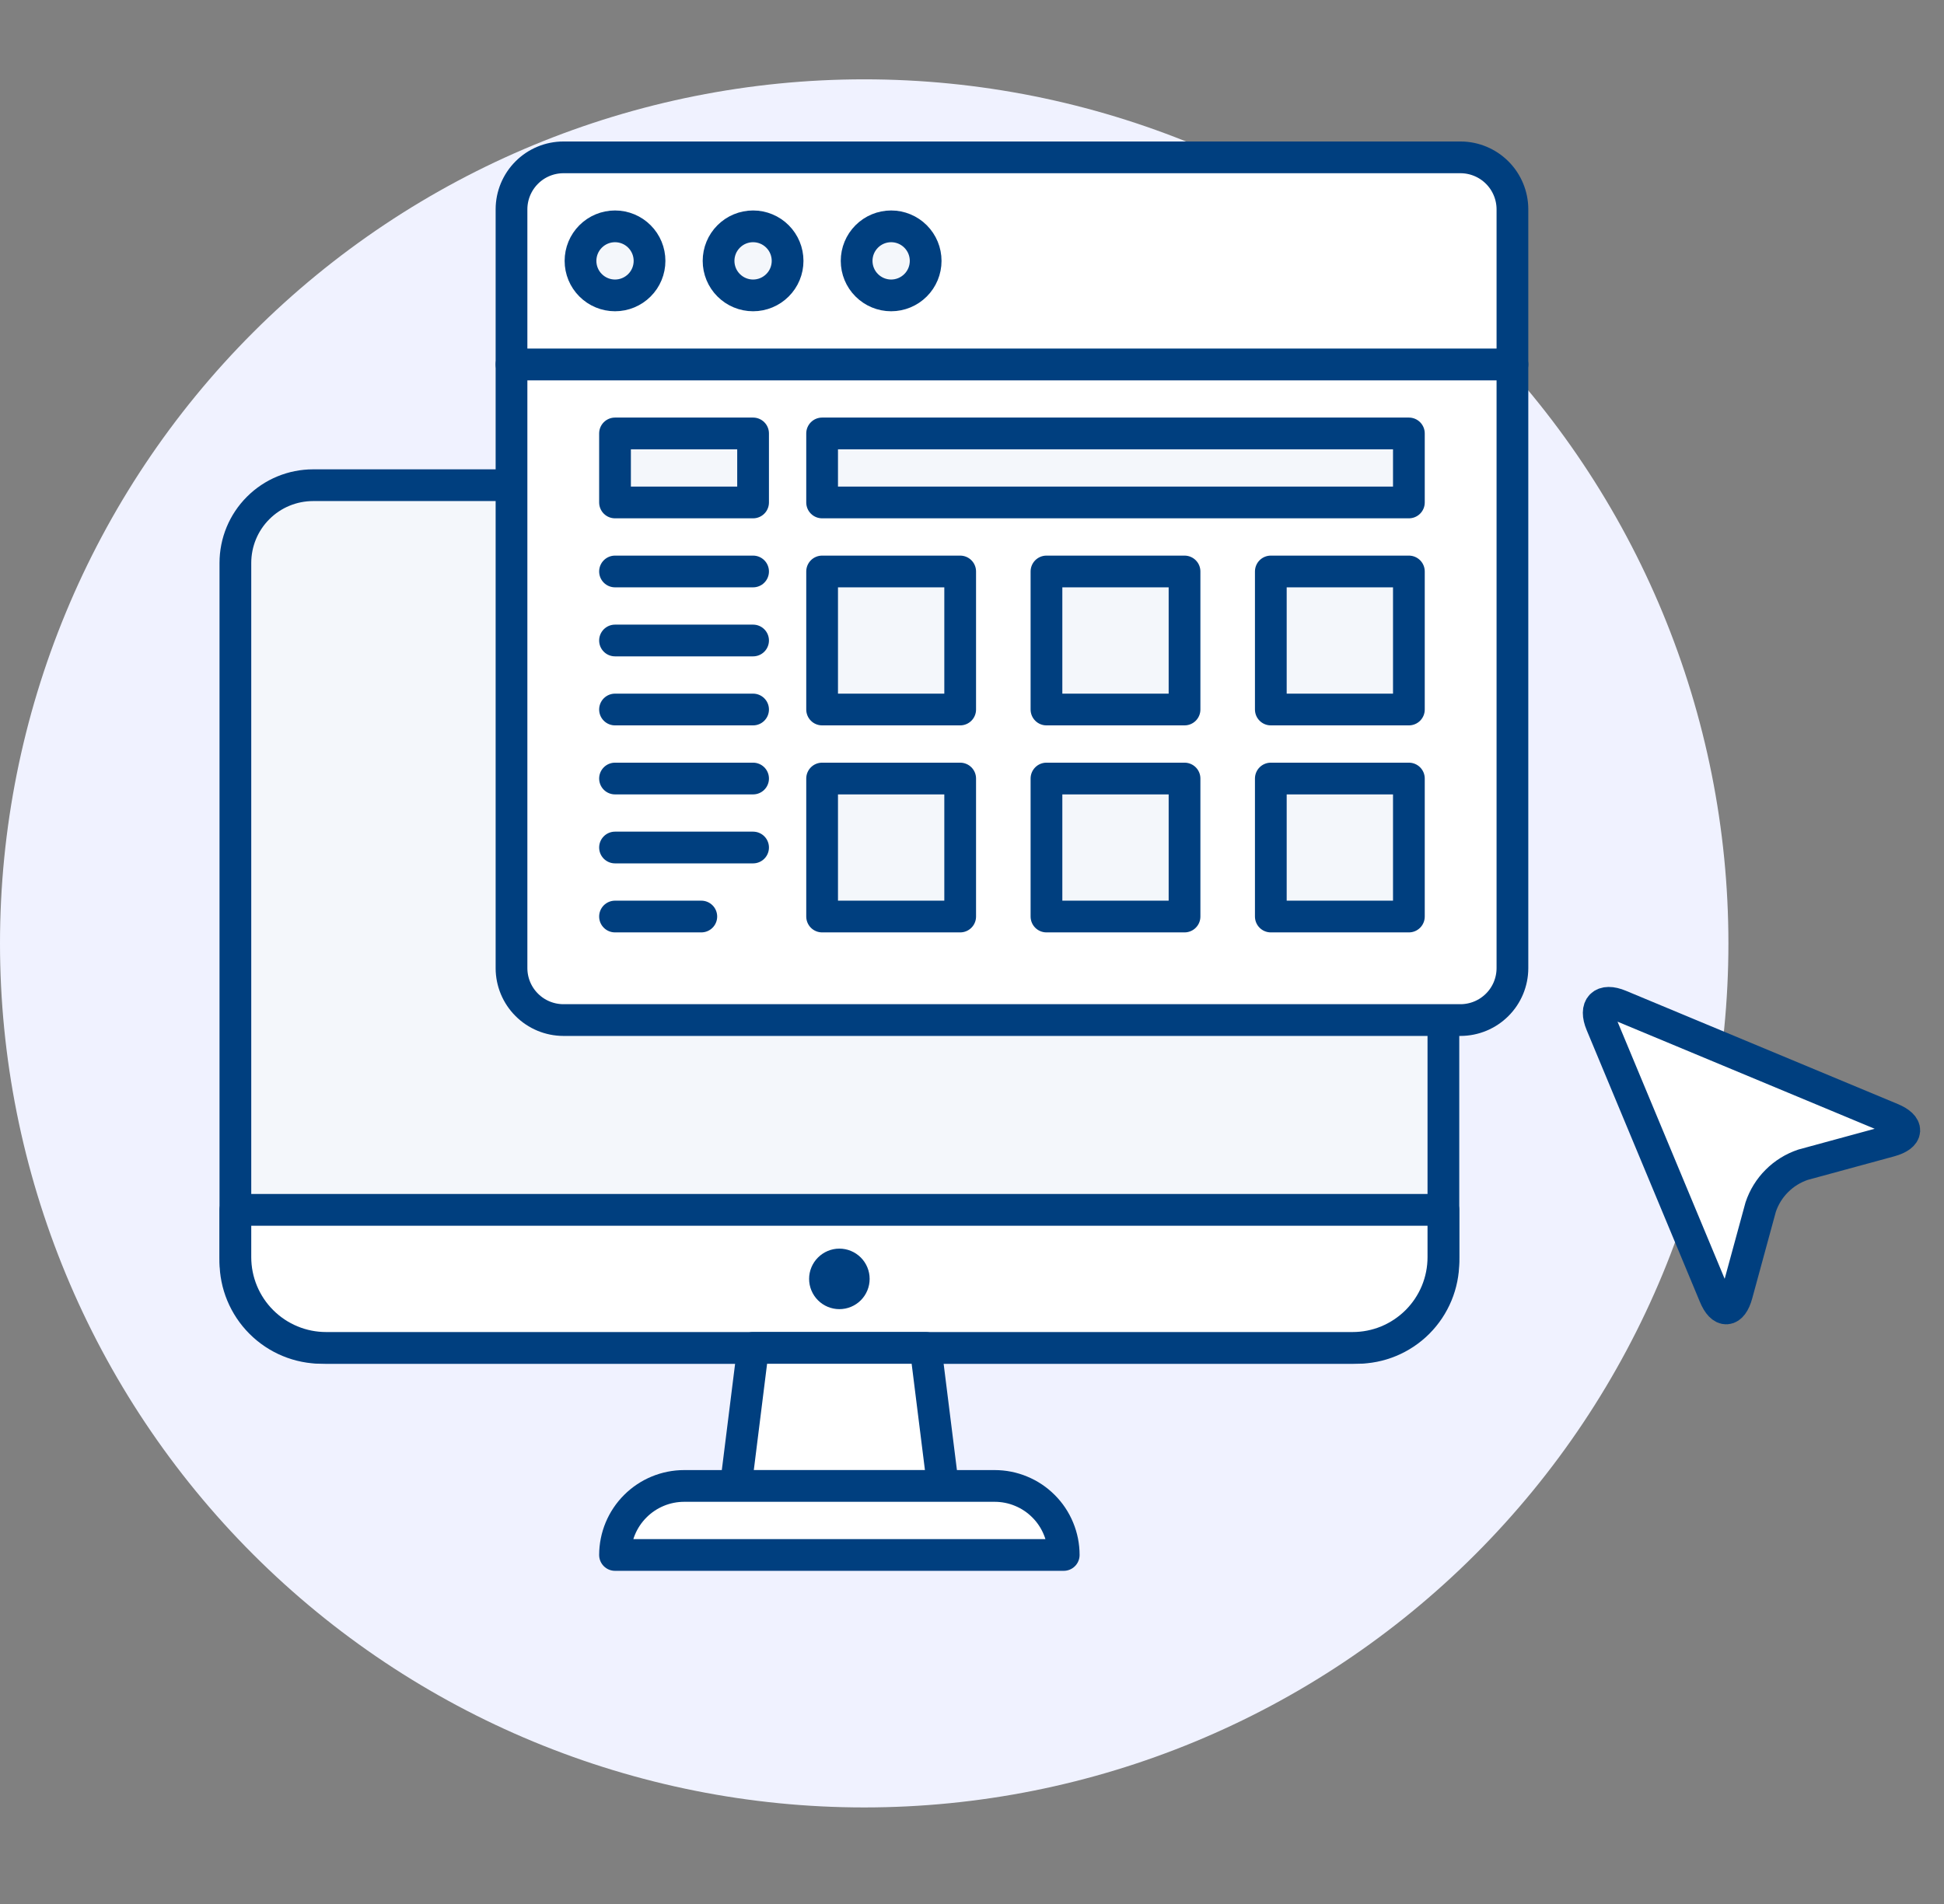 <svg width="49" height="48" viewBox="0 0 49 48" fill="none" xmlns="http://www.w3.org/2000/svg">
<rect x="0" y="0" width="49" height="48" fill="#808080" stroke="none"/>
<path d="M0 23.783C0 29.561 2.295 35.101 6.38 39.186C10.465 43.271 16.006 45.566 21.783 45.566C27.561 45.566 33.101 43.271 37.186 39.186C41.271 35.101 43.566 29.561 43.566 23.783C43.566 18.006 41.271 12.465 37.186 8.38C33.101 4.295 27.561 2 21.783 2C16.006 2 10.465 4.295 6.38 8.38C2.295 12.465 0 18.006 0 23.783Z" fill="#F0F2FF"/>
<path d="M34.203 33.981H8.111C7.533 33.981 6.979 33.752 6.571 33.343C6.162 32.934 5.933 32.38 5.933 31.803V14.192C5.933 13.672 6.139 13.173 6.507 12.806C6.874 12.438 7.373 12.232 7.893 12.232H34.421C34.941 12.232 35.44 12.438 35.807 12.806C36.175 13.173 36.382 13.672 36.382 14.192V31.803C36.382 32.38 36.152 32.934 35.744 33.343C35.335 33.752 34.781 33.981 34.203 33.981Z" fill="#F4F7FB"/>
<path d="M34.203 33.981H8.111C7.533 33.981 6.979 33.752 6.571 33.343C6.162 32.934 5.933 32.38 5.933 31.803V14.192C5.933 13.672 6.139 13.173 6.507 12.806C6.874 12.438 7.373 12.232 7.893 12.232H34.421C34.941 12.232 35.44 12.438 35.807 12.806C36.175 13.173 36.382 13.672 36.382 14.192V31.803C36.382 32.38 36.152 32.934 35.744 33.343C35.335 33.752 34.781 33.981 34.203 33.981Z" stroke="#003F7F" stroke-width="0.8" stroke-linecap="round" stroke-linejoin="round"/>
<path d="M5.933 31.694C5.933 31.994 5.992 32.291 6.107 32.569C6.222 32.846 6.39 33.099 6.603 33.311C6.815 33.523 7.067 33.692 7.345 33.807C7.622 33.922 7.919 33.981 8.22 33.981H34.094C34.395 33.981 34.692 33.922 34.97 33.807C35.247 33.692 35.499 33.523 35.712 33.311C35.924 33.099 36.093 32.846 36.208 32.569C36.323 32.291 36.382 31.994 36.382 31.694V30.501H5.933V31.694Z" fill="white" stroke="#003F7F" stroke-width="0.8" stroke-linecap="round" stroke-linejoin="round"/>
<path d="M23.767 37.462H18.547L18.982 33.981H23.332L23.767 37.462Z" fill="white"/>
<path d="M23.767 37.462H18.547L18.982 33.981H23.332L23.767 37.462Z" stroke="#003F7F" stroke-width="0.8" stroke-linecap="round" stroke-linejoin="round"/>
<path d="M26.812 39.201H15.502C15.503 38.739 15.687 38.297 16.014 37.971C16.34 37.645 16.783 37.461 17.245 37.461H25.072C25.3 37.461 25.527 37.506 25.738 37.594C25.949 37.681 26.141 37.809 26.302 37.971C26.464 38.132 26.592 38.324 26.679 38.535C26.767 38.746 26.812 38.972 26.812 39.201Z" fill="white" stroke="#003F7F" stroke-width="0.8" stroke-linecap="round" stroke-linejoin="round"/>
<path d="M36.815 25.716H14.2C13.853 25.715 13.521 25.577 13.277 25.332C13.032 25.088 12.894 24.756 12.893 24.409V9.187H38.122V24.409C38.121 24.756 37.983 25.088 37.738 25.332C37.493 25.577 37.161 25.715 36.815 25.716Z" fill="white" stroke="#003F7F" stroke-width="0.8" stroke-linecap="round" stroke-linejoin="round"/>
<path d="M38.122 9.187H12.893V5.274C12.894 4.928 13.032 4.596 13.277 4.351C13.521 4.106 13.853 3.968 14.2 3.967H36.815C37.161 3.968 37.493 4.106 37.738 4.351C37.983 4.596 38.121 4.928 38.122 5.274V9.187Z" fill="white" stroke="#003F7F" stroke-width="0.8" stroke-linecap="round" stroke-linejoin="round"/>
<path d="M14.632 6.577C14.632 6.807 14.723 7.029 14.887 7.192C15.05 7.355 15.271 7.447 15.502 7.447C15.733 7.447 15.954 7.355 16.117 7.192C16.281 7.029 16.372 6.807 16.372 6.577C16.372 6.346 16.281 6.125 16.117 5.961C15.954 5.798 15.733 5.706 15.502 5.706C15.271 5.706 15.05 5.798 14.887 5.961C14.723 6.125 14.632 6.346 14.632 6.577V6.577Z" fill="#F4F7FB" stroke="#003F7F" stroke-width="0.8" stroke-linecap="round" stroke-linejoin="round"/>
<path d="M18.112 6.577C18.112 6.807 18.203 7.029 18.367 7.192C18.53 7.355 18.751 7.447 18.982 7.447C19.213 7.447 19.434 7.355 19.597 7.192C19.761 7.029 19.852 6.807 19.852 6.577C19.852 6.346 19.761 6.125 19.597 5.961C19.434 5.798 19.213 5.706 18.982 5.706C18.751 5.706 18.53 5.798 18.367 5.961C18.203 6.125 18.112 6.346 18.112 6.577V6.577Z" fill="#F4F7FB" stroke="#003F7F" stroke-width="0.8" stroke-linecap="round" stroke-linejoin="round"/>
<path d="M21.592 6.577C21.592 6.807 21.683 7.029 21.847 7.192C22.01 7.355 22.231 7.447 22.462 7.447C22.693 7.447 22.914 7.355 23.077 7.192C23.241 7.029 23.332 6.807 23.332 6.577C23.332 6.346 23.241 6.125 23.077 5.961C22.914 5.798 22.693 5.706 22.462 5.706C22.231 5.706 22.01 5.798 21.847 5.961C21.683 6.125 21.592 6.346 21.592 6.577Z" fill="#F4F7FB" stroke="#003F7F" stroke-width="0.8" stroke-linecap="round" stroke-linejoin="round"/>
<path d="M20.722 14.407H24.202V17.887H20.722V14.407Z" fill="#F4F7FB" stroke="#003F7F" stroke-width="0.8" stroke-linecap="round" stroke-linejoin="round"/>
<path d="M26.377 14.407H29.857V17.887H26.377V14.407Z" fill="#F4F7FB" stroke="#003F7F" stroke-width="0.8" stroke-linecap="round" stroke-linejoin="round"/>
<path d="M32.032 14.407H35.512V17.887H32.032V14.407Z" fill="#F4F7FB" stroke="#003F7F" stroke-width="0.8" stroke-linecap="round" stroke-linejoin="round"/>
<path d="M20.722 19.627H24.202V23.106H20.722V19.627Z" fill="#F4F7FB" stroke="#003F7F" stroke-width="0.8" stroke-linecap="round" stroke-linejoin="round"/>
<path d="M26.377 19.627H29.857V23.106H26.377V19.627Z" fill="#F4F7FB" stroke="#003F7F" stroke-width="0.8" stroke-linecap="round" stroke-linejoin="round"/>
<path d="M32.032 19.627H35.512V23.106H32.032V19.627Z" fill="#F4F7FB" stroke="#003F7F" stroke-width="0.8" stroke-linecap="round" stroke-linejoin="round"/>
<path d="M15.502 10.927H18.982V12.667H15.502V10.927Z" fill="#F4F7FB" stroke="#003F7F" stroke-width="0.8" stroke-linecap="round" stroke-linejoin="round"/>
<path d="M20.722 10.927H35.512V12.667H20.722V10.927Z" fill="#F4F7FB" stroke="#003F7F" stroke-width="0.8" stroke-linejoin="round"/>
<path d="M15.502 14.407H18.982" stroke="#003F7F" stroke-width="0.8" stroke-linecap="round" stroke-linejoin="round"/>
<path d="M15.502 16.147H18.982" stroke="#003F7F" stroke-width="0.8" stroke-linecap="round" stroke-linejoin="round"/>
<path d="M15.502 17.887H18.982" stroke="#003F7F" stroke-width="0.8" stroke-linecap="round" stroke-linejoin="round"/>
<path d="M15.502 19.627H18.982" stroke="#003F7F" stroke-width="0.8" stroke-linecap="round" stroke-linejoin="round"/>
<path d="M15.502 21.366H18.982" stroke="#003F7F" stroke-width="0.8" stroke-linecap="round" stroke-linejoin="round"/>
<path d="M15.502 23.106H17.677" stroke="#003F7F" stroke-width="0.8" stroke-linecap="round" stroke-linejoin="round"/>
<path d="M43.78 32.629C43.654 33.091 43.398 33.108 43.216 32.666L40.363 25.817C40.179 25.375 40.39 25.163 40.831 25.348L47.679 28.201C48.12 28.385 48.104 28.637 47.643 28.765L45.447 29.363C45.198 29.447 44.972 29.586 44.787 29.772C44.601 29.957 44.462 30.183 44.379 30.432L43.78 32.629Z" fill="white" stroke="#003F7F" stroke-width="0.8" stroke-linejoin="round"/>
<path d="M20.794 32.241C20.794 32.337 20.833 32.43 20.901 32.498C20.969 32.566 21.061 32.604 21.157 32.604C21.253 32.604 21.346 32.566 21.414 32.498C21.482 32.43 21.52 32.337 21.52 32.241C21.52 32.145 21.482 32.053 21.414 31.985C21.346 31.917 21.253 31.878 21.157 31.878C21.061 31.878 20.969 31.917 20.901 31.985C20.833 32.053 20.794 32.145 20.794 32.241Z" fill="#003F7F" stroke="#003F7F" stroke-width="0.8" stroke-linecap="round" stroke-linejoin="round"/>
</svg>
